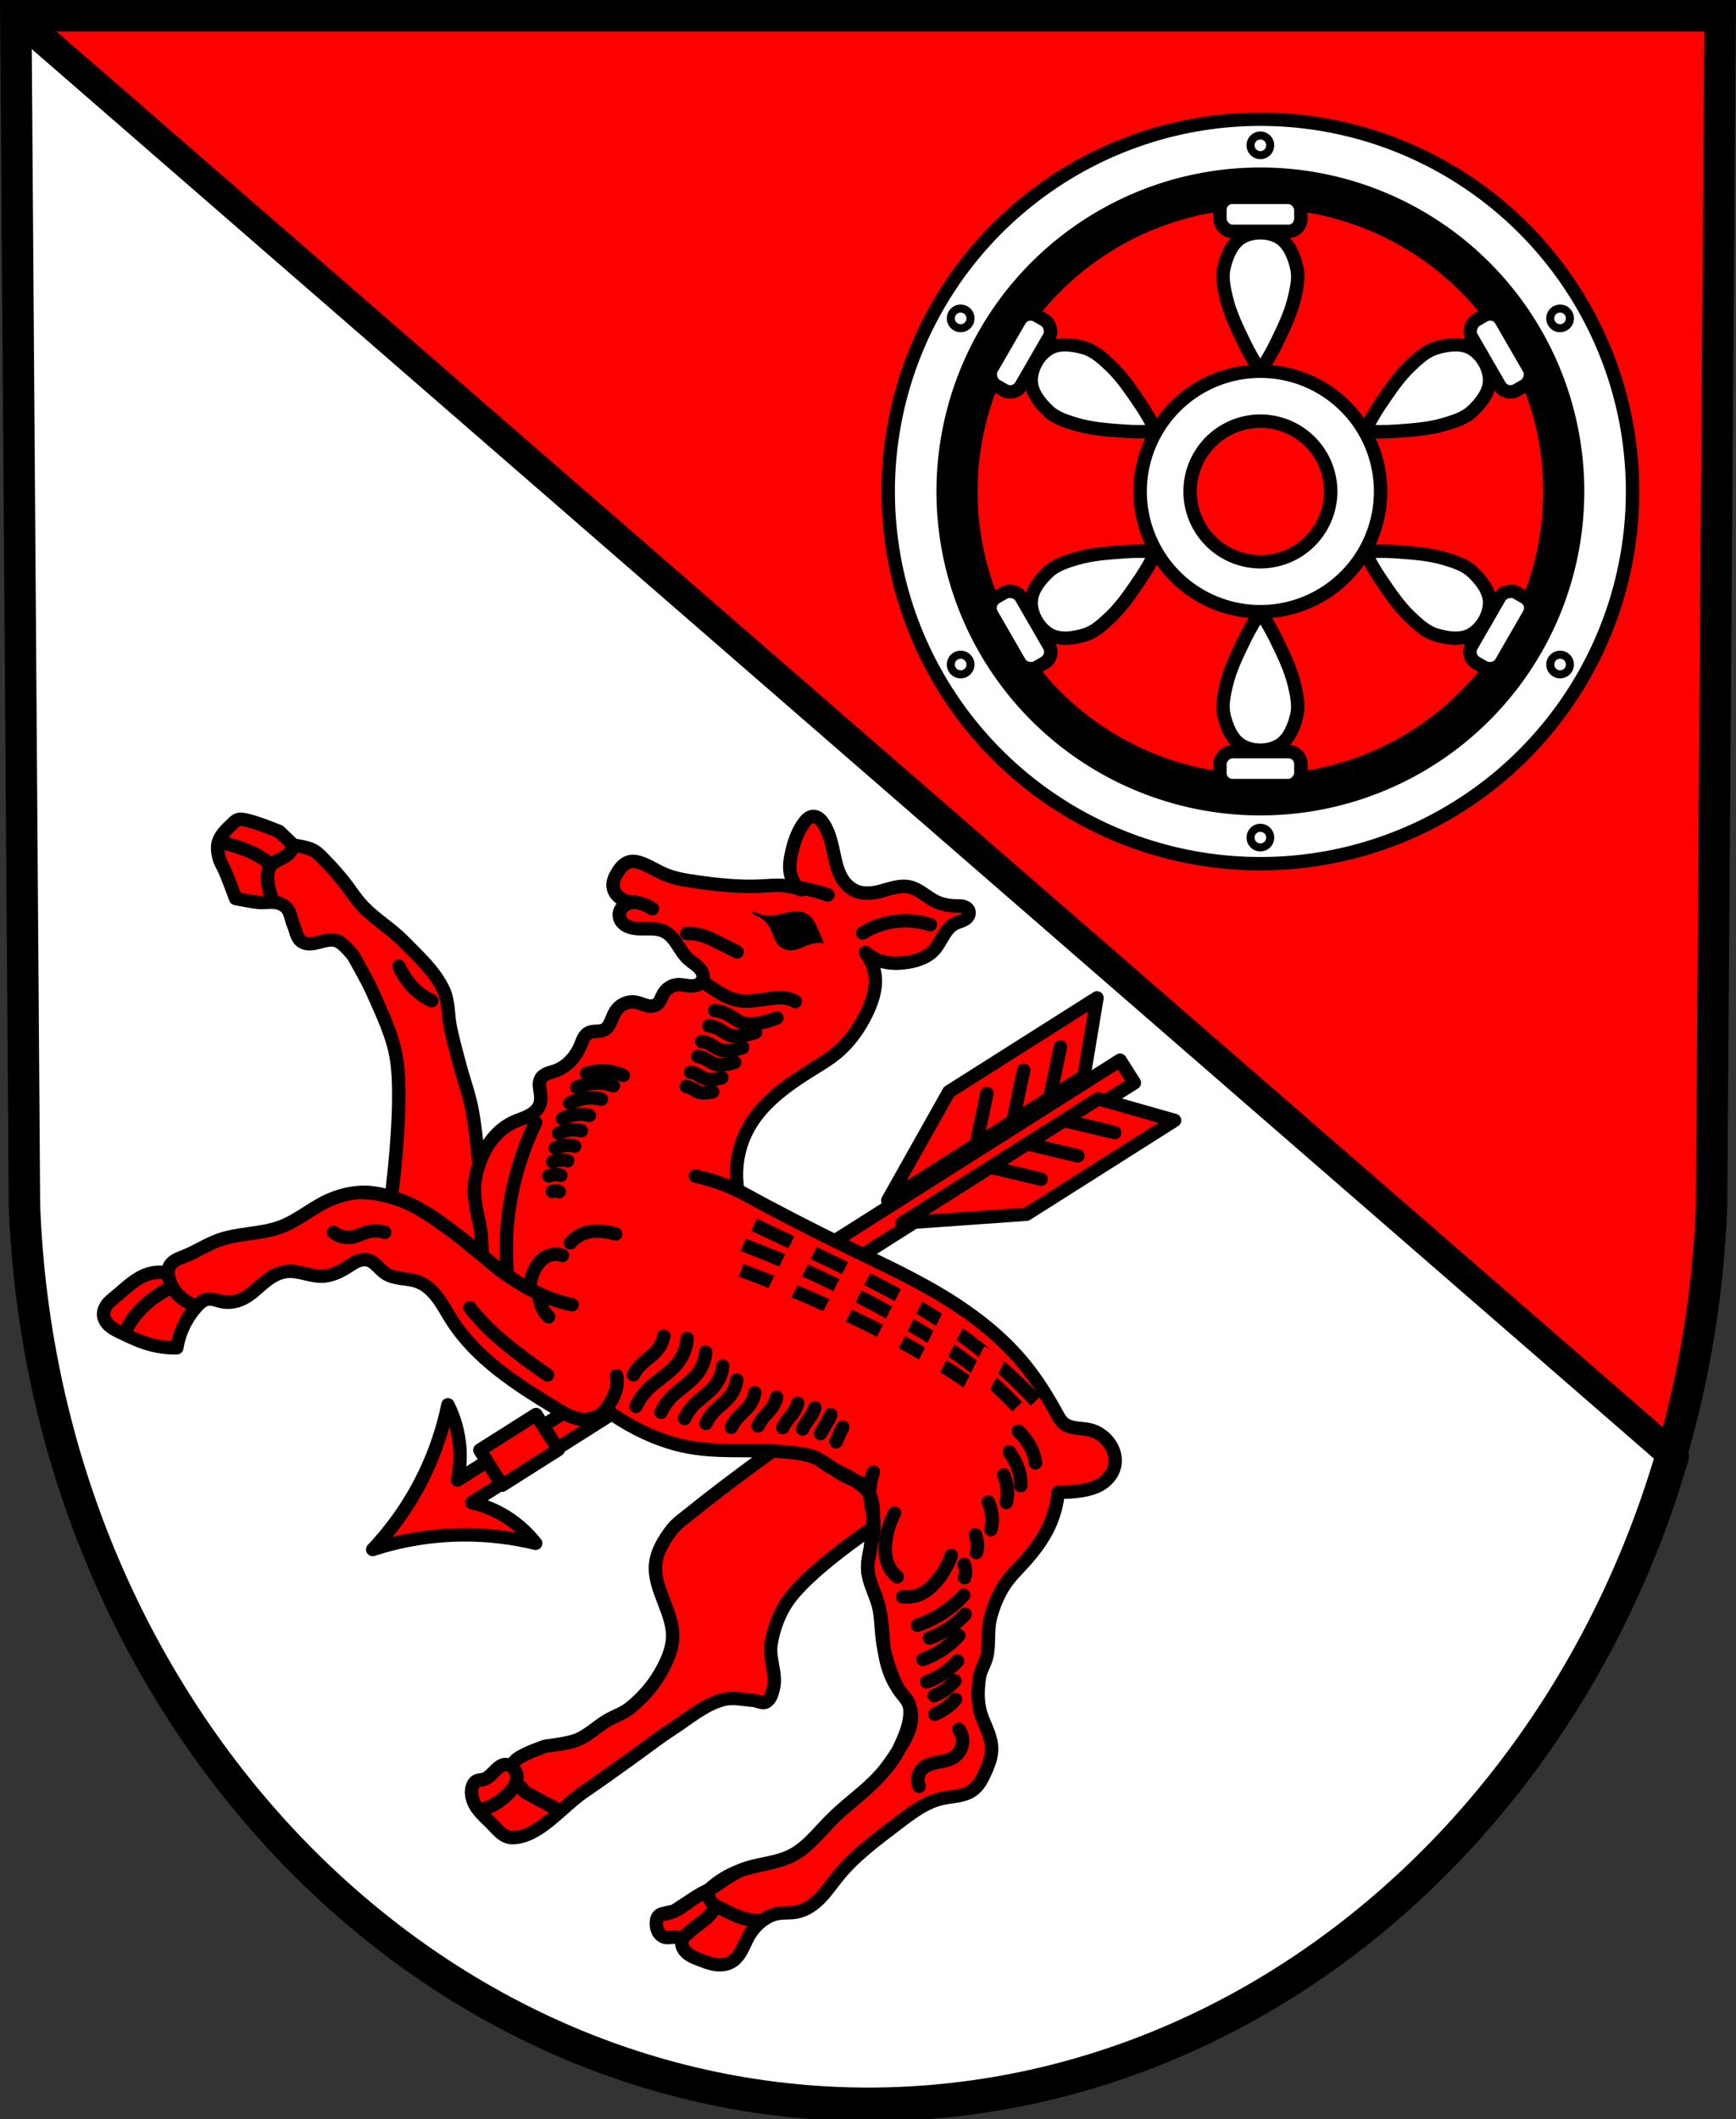 <?xml version="1.0" encoding="UTF-8" standalone="no"?>
<!-- Created with Inkscape (http://www.inkscape.org/) -->

<svg
   xmlns:dc="http://purl.org/dc/elements/1.1/"
   xmlns:cc="http://creativecommons.org/ns#"
   xmlns:rdf="http://www.w3.org/1999/02/22-rdf-syntax-ns#"
   xmlns:svg="http://www.w3.org/2000/svg"
   xmlns="http://www.w3.org/2000/svg"
   xmlns:sodipodi="http://sodipodi.sourceforge.net/DTD/sodipodi-0.dtd"
   xmlns:inkscape="http://www.inkscape.org/namespaces/inkscape"
   width="171.537mm"
   height="209.344mm"
   viewBox="0 0 171.537 209.344"
   version="1.1"
   id="svg3412"
   inkscape:version="0.92.4 (5da689c313, 2019-01-14)"
   sodipodi:docname="DEU Bennhausen COA.svg">
  <rect x="0" y="0" width="171.537" height="209.344" fill="#333333" stroke="none"/>
  <defs
     id="defs3406">
    <inkscape:path-effect
       effect="spiro"
       id="path-effect2339"
       is_visible="true" />
    <inkscape:path-effect
       effect="spiro"
       id="path-effect1086"
       is_visible="true" />
    <inkscape:path-effect
       effect="spiro"
       id="path-effect1086-7"
       is_visible="true" />
    <inkscape:path-effect
       effect="spiro"
       id="path-effect2339-5"
       is_visible="true" />
  </defs>
  <sodipodi:namedview
     id="base"
     pagecolor="#ffffff"
     bordercolor="#666666"
     borderopacity="1.0"
     inkscape:pageopacity="0.0"
     inkscape:pageshadow="2"
     inkscape:zoom="0.69260143"
     inkscape:cx="324.16481"
     inkscape:cy="395.60991"
     inkscape:document-units="mm"
     inkscape:current-layer="layer1"
     showgrid="false"
     inkscape:window-width="1366"
     inkscape:window-height="745"
     inkscape:window-x="-8"
     inkscape:window-y="-8"
     inkscape:window-maximized="1"
     inkscape:snap-nodes="true"
     fit-margin-top="0"
     fit-margin-left="0"
     fit-margin-right="0"
     fit-margin-bottom="0"
     inkscape:snap-smooth-nodes="true"
     inkscape:snap-midpoints="true"
     inkscape:object-paths="false" />
  <g
     inkscape:label="Ebene 1"
     inkscape:groupmode="layer"
     id="layer1"
     transform="translate(-2.694,-8.194)">
    <path
       style="fill:#ff0000;fill-opacity:1;fill-rule:evenodd;stroke:none;stroke-width:3.104;stroke-opacity:1"
       inkscape:connector-curvature="0"
       d="M 172.668,9.747 171.814,127.327 c -1.864,49.459 -38.691,88.631 -83.351,88.658 C 43.843,215.925 7.002,176.74 5.112,127.327 L 4.258,9.747 H 88.461 Z"
       id="path10563-0-6-7-3-0"
       sodipodi:nodetypes="ccccccc" />
    <ellipse
       style="fill:none;fill-opacity:1;stroke:#000000;stroke-width:2.91;stroke-linecap:round;stroke-linejoin:round;stroke-miterlimit:4;stroke-dasharray:none;stroke-opacity:1;paint-order:markers fill stroke"
       id="path1037"
       cx="127.234"
       cy="56.747"
       rx="29.404"
       ry="29.404" />
    <g
       id="g1352"
       style="stroke:#000000;stroke-opacity:1;fill:#ffffff">
      <rect
         style="fill:#ffffff;fill-opacity:1;stroke:#000000;stroke-width:1.323;stroke-linecap:round;stroke-linejoin:round;stroke-miterlimit:4;stroke-dasharray:none;stroke-opacity:1;paint-order:markers fill stroke"
         id="rect1078"
         width="7.997"
         height="3.357"
         x="123.236"
         y="27.69"
         ry="1.234"
         rx="1.234" />
      <path
         style="fill:#ffffff;stroke:#000000;stroke-width:1.323;stroke-linecap:round;stroke-linejoin:round;stroke-miterlimit:4;stroke-dasharray:none;stroke-opacity:1"
         d="m 125.406,31.65 c -1.002,0.58 -1.516,1.881 -1.777,3.027 -0.22,0.97 0.018,2.009 0.246,2.977 0.376,1.591 1.116,3.074 1.827,4.541 0.448,0.926 0.985,1.805 1.531,2.674 0.546,-0.869 1.083,-1.749 1.532,-2.674 0.711,-1.467 1.45,-2.95 1.827,-4.541 0.229,-0.968 0.467,-2.007 0.246,-2.977 -0.26,-1.146 -0.775,-2.447 -1.777,-3.027 -1.06,-0.614 -2.595,-0.614 -3.656,0 z"
         id="path1084"
         inkscape:connector-curvature="0"
         sodipodi:nodetypes="aaaacaaaaa" />
      <rect
         transform="scale(1,-1)"
         rx="1.234"
         ry="1.234"
         y="-85.803"
         x="123.236"
         height="3.357"
         width="7.997"
         id="rect1078-0"
         style="fill:#ffffff;fill-opacity:1;stroke:#000000;stroke-width:1.323;stroke-linecap:round;stroke-linejoin:round;stroke-miterlimit:4;stroke-dasharray:none;stroke-opacity:1;paint-order:markers fill stroke" />
      <path
         sodipodi:nodetypes="aaaacaaaaa"
         inkscape:connector-curvature="0"
         id="path1084-8"
         d="m 125.406,81.844 c -1.002,-0.58 -1.516,-1.881 -1.777,-3.027 -0.22,-0.97 0.018,-2.009 0.246,-2.977 0.376,-1.591 1.116,-3.074 1.827,-4.541 0.448,-0.926 0.985,-1.805 1.531,-2.674 0.546,0.869 1.083,1.749 1.532,2.674 0.711,1.467 1.45,2.95 1.827,4.541 0.229,0.968 0.467,2.007 0.246,2.977 -0.26,1.146 -0.775,2.447 -1.777,3.027 -1.06,0.614 -2.595,0.614 -3.656,0 z"
         style="fill:#ffffff;stroke:#000000;stroke-width:1.323;stroke-linecap:round;stroke-linejoin:round;stroke-miterlimit:4;stroke-dasharray:none;stroke-opacity:1" />
      <rect
         style="fill:#ffffff;fill-opacity:1;stroke:#000000;stroke-width:1.323;stroke-linecap:round;stroke-linejoin:round;stroke-miterlimit:4;stroke-dasharray:none;stroke-opacity:1;paint-order:markers fill stroke"
         id="rect1078-6"
         width="7.997"
         height="3.357"
         x="108.763"
         y="-110.871"
         ry="1.234"
         rx="1.234"
         transform="rotate(60)" />
      <path
         style="fill:#ffffff;stroke:#000000;stroke-width:1.323;stroke-linecap:round;stroke-linejoin:round;stroke-miterlimit:4;stroke-dasharray:none;stroke-opacity:1"
         d="m 148.055,42.615 c -1.003,-0.578 -2.387,-0.373 -3.51,-0.025 -0.95,0.294 -1.731,1.02 -2.455,1.702 -1.189,1.121 -2.104,2.504 -3.019,3.852 -0.577,0.851 -1.071,1.755 -1.55,2.663 1.026,0.038 2.056,0.064 3.082,-0.011 1.625,-0.118 3.28,-0.219 4.846,-0.688 0.953,-0.286 1.971,-0.599 2.701,-1.275 0.863,-0.799 1.732,-1.895 1.733,-3.053 0.001,-1.225 -0.766,-2.554 -1.828,-3.166 z"
         id="path1084-5"
         inkscape:connector-curvature="0"
         sodipodi:nodetypes="aaaacaaaaa" />
      <rect
         transform="matrix(0.5,0.866,0.866,-0.5,0,0)"
         rx="1.234"
         ry="1.234"
         y="52.758"
         x="108.763"
         height="3.357"
         width="7.997"
         id="rect1078-0-7"
         style="fill:#ffffff;fill-opacity:1;stroke:#000000;stroke-width:1.323;stroke-linecap:round;stroke-linejoin:round;stroke-miterlimit:4;stroke-dasharray:none;stroke-opacity:1;paint-order:markers fill stroke" />
      <path
         sodipodi:nodetypes="aaaacaaaaa"
         inkscape:connector-curvature="0"
         id="path1084-8-1"
         d="m 104.585,67.712 c 0.001,-1.157 0.871,-2.254 1.733,-3.052 0.73,-0.676 1.749,-0.989 2.701,-1.275 1.566,-0.469 3.22,-0.57 4.846,-0.688 1.026,-0.074 2.056,-0.049 3.082,-0.011 -0.48,0.908 -0.973,1.812 -1.55,2.664 -0.915,1.349 -1.83,2.731 -3.019,3.852 -0.724,0.682 -1.505,1.408 -2.455,1.702 -1.123,0.348 -2.507,0.552 -3.51,-0.026 -1.062,-0.612 -1.829,-1.941 -1.828,-3.166 z"
         style="fill:#ffffff;stroke:#000000;stroke-width:1.323;stroke-linecap:round;stroke-linejoin:round;stroke-miterlimit:4;stroke-dasharray:none;stroke-opacity:1" />
      <rect
         style="fill:#ffffff;fill-opacity:1;stroke:#000000;stroke-width:1.323;stroke-linecap:round;stroke-linejoin:round;stroke-miterlimit:4;stroke-dasharray:none;stroke-opacity:1;paint-order:markers fill stroke"
         id="rect1078-6-3"
         width="7.997"
         height="3.357"
         x="-18.471"
         y="109.505"
         ry="1.234"
         rx="1.234"
         transform="matrix(-0.5,0.866,0.866,0.5,0,0)" />
      <path
         style="fill:#ffffff;stroke:#000000;stroke-width:1.323;stroke-linecap:round;stroke-linejoin:round;stroke-miterlimit:4;stroke-dasharray:none;stroke-opacity:1"
         d="m 106.413,42.615 c 1.003,-0.578 2.387,-0.373 3.51,-0.025 0.95,0.294 1.731,1.02 2.455,1.702 1.189,1.121 2.104,2.504 3.019,3.852 0.577,0.851 1.071,1.755 1.55,2.663 -1.026,0.038 -2.056,0.064 -3.082,-0.011 -1.625,-0.118 -3.28,-0.219 -4.846,-0.688 -0.953,-0.286 -1.971,-0.599 -2.701,-1.275 -0.863,-0.799 -1.732,-1.895 -1.733,-3.053 -0.001,-1.225 0.766,-2.554 1.828,-3.166 z"
         id="path1084-5-8"
         inkscape:connector-curvature="0"
         sodipodi:nodetypes="aaaacaaaaa" />
      <rect
         transform="rotate(120)"
         rx="1.234"
         ry="1.234"
         y="-167.618"
         x="-18.471"
         height="3.357"
         width="7.997"
         id="rect1078-0-7-3"
         style="fill:#ffffff;fill-opacity:1;stroke:#000000;stroke-width:1.323;stroke-linecap:round;stroke-linejoin:round;stroke-miterlimit:4;stroke-dasharray:none;stroke-opacity:1;paint-order:markers fill stroke" />
      <path
         sodipodi:nodetypes="aaaacaaaaa"
         inkscape:connector-curvature="0"
         id="path1084-8-1-5"
         d="m 149.883,67.712 c -0.001,-1.157 -0.871,-2.254 -1.733,-3.052 -0.73,-0.676 -1.749,-0.989 -2.701,-1.275 -1.566,-0.469 -3.22,-0.57 -4.846,-0.688 -1.026,-0.074 -2.056,-0.049 -3.082,-0.011 0.48,0.908 0.973,1.812 1.55,2.664 0.915,1.349 1.83,2.731 3.019,3.852 0.724,0.682 1.505,1.408 2.455,1.702 1.123,0.348 2.507,0.552 3.51,-0.026 1.062,-0.612 1.829,-1.941 1.828,-3.166 z"
         style="fill:#ffffff;stroke:#000000;stroke-width:1.323;stroke-linecap:round;stroke-linejoin:round;stroke-miterlimit:4;stroke-dasharray:none;stroke-opacity:1" />
    </g>
    <path
       style="fill:#ffffff;stroke:#000000;stroke-width:11;stroke-linecap:round;stroke-linejoin:round;stroke-miterlimit:4;stroke-dasharray:none;stroke-opacity:1"
       d="M 5.91 5.867 L 9.139 450.266 C 16.283 637.021 155.521 785.124 324.164 785.354 C 463.821 785.267 583.206 683.904 624.254 543.037 L 5.91 5.867 z "
       transform="matrix(0.265,0,0,0.265,2.694,8.194)"
       id="path902" />
    <path
       style="fill:#ff0000;stroke:#000000;stroke-width:1.323;stroke-linecap:butt;stroke-linejoin:round;stroke-miterlimit:4;stroke-dasharray:none;stroke-opacity:1;fill-opacity:1"
       d="m 50.18,124.99 c 0,0 -0.391,-4.875 -0.862,-7.269 -0.29,-1.477 -0.82,-2.897 -1.204,-4.352 -0.314,-1.189 -0.641,-2.376 -0.901,-3.578 -0.272,-1.256 -0.151,-2.626 -0.692,-3.792 -0.871,-1.878 -2.498,-3.316 -3.944,-4.796 -1.239,-1.268 -2.807,-2.186 -4.028,-3.471 -0.764,-0.804 -1.332,-1.774 -2.04,-2.627 -0.453,-0.546 -0.911,-1.091 -1.41,-1.595 -0.469,-0.473 -0.904,-1.024 -1.484,-1.336 -0.591,-0.317 -1.915,-0.479 -1.915,-0.479 L 30.278,90.339 v 0 c 0,0 -2.274,-0.958 -3.456,-1.165 -0.199,-0.035 -0.412,-0.067 -0.597,-0.011 -0.218,0.066 -0.386,0.237 -0.548,0.394 -0.545,0.527 -1.158,1.067 -1.394,1.805 -0.149,0.466 -0.081,1.009 0.032,1.508 0.116,0.51 0.443,0.965 0.646,1.454 0.361,0.872 1.017,2.638 1.017,2.638 v 0 c 0,0 1.48,0.303 2.224,0.381 0.68,0.071 1.375,-0.134 2.038,0.079 0.307,0.099 0.619,0.277 0.828,0.533 0.353,0.432 0.371,1.038 0.595,1.544 0.263,0.593 0.326,1.403 0.88,1.743 1.021,0.628 2.359,-0.504 3.432,-0.105 0.693,0.257 1.635,1.498 1.635,1.498 v 0 c 0,0 1.358,2.347 1.903,3.585 0.952,2.161 2.024,4.339 2.376,6.675 0.706,4.691 -0.612,14.219 -0.612,14.219 l 9.333,5.236 z"
       id="path3299"
       inkscape:connector-curvature="0"
       sodipodi:nodetypes="caaaaaaaaacaaaaaaaaaaaaaaaaccaaccc" />
    <path
       style="fill:none;fill-rule:evenodd;stroke:#000000;stroke-width:3.104;stroke-opacity:1"
       inkscape:connector-curvature="0"
       d="M 172.668,9.747 171.814,127.327 c -1.864,49.459 -38.691,88.631 -83.351,88.658 C 43.843,215.925 7.002,176.74 5.112,127.327 L 4.258,9.747 H 88.461 Z"
       id="path10563-0-6-7-3"
       sodipodi:nodetypes="ccccccc" />
    <path
       inkscape:connector-curvature="0"
       style="fill:#ffffff;fill-opacity:1;stroke:#000000;stroke-width:1.323;stroke-linecap:round;stroke-linejoin:round;stroke-miterlimit:4;stroke-dasharray:none;stroke-opacity:1;paint-order:markers fill stroke"
       d="M 127.234,19.974 A 36.773,36.773 0 0 0 90.461,56.747 36.773,36.773 0 0 0 127.234,93.52 36.773,36.773 0 0 0 164.007,56.747 36.773,36.773 0 0 0 127.234,19.974 Z m 0,5.429 A 31.345,31.345 0 0 1 158.579,56.747 31.345,31.345 0 0 1 127.234,88.091 31.345,31.345 0 0 1 95.889,56.747 31.345,31.345 0 0 1 127.234,25.402 Z"
       id="path986-8" />
    <path
       style="fill:#ffffff;fill-opacity:1;stroke:#000000;stroke-width:0.794;stroke-linecap:round;stroke-linejoin:round;stroke-miterlimit:4;stroke-dasharray:none;stroke-opacity:1;paint-order:markers fill stroke"
       d="m 127.234,21.58 a 0.97,0.97 0 0 0 -0.97,0.97 0.97,0.97 0 0 0 0.97,0.97 0.97,0.97 0 0 0 0.97,-0.97 0.97,0.97 0 0 0 -0.97,-0.97 z m 0,68.393 a 0.97,0.97 0 0 0 -0.97,0.97 0.97,0.97 0 0 0 0.97,0.97 0.97,0.97 0 0 0 0.97,-0.97 0.97,0.97 0 0 0 -0.97,-0.97 z"
       id="path1143"
       inkscape:connector-curvature="0" />
    <path
       style="fill:#ffffff;fill-opacity:1;stroke:#000000;stroke-width:0.794;stroke-linecap:round;stroke-linejoin:round;stroke-miterlimit:4;stroke-dasharray:none;stroke-opacity:1;paint-order:markers fill stroke"
       d="m 157.689,39.163 a 0.97,0.97 0 0 0 -1.326,-0.355 0.97,0.97 0 0 0 -0.355,1.326 0.97,0.97 0 0 0 1.326,0.355 0.97,0.97 0 0 0 0.355,-1.326 z M 98.459,73.36 a 0.97,0.97 0 0 0 -1.326,-0.355 0.97,0.97 0 0 0 -0.355,1.325 0.97,0.97 0 0 0 1.325,0.355 0.97,0.97 0 0 0 0.355,-1.326 z"
       id="path1143-8"
       inkscape:connector-curvature="0" />
    <path
       style="fill:#ffffff;fill-opacity:1;stroke:#000000;stroke-width:0.794;stroke-linecap:round;stroke-linejoin:round;stroke-miterlimit:4;stroke-dasharray:none;stroke-opacity:1;paint-order:markers fill stroke"
       d="m 96.779,39.163 a 0.97,0.97 0 0 1 1.326,-0.355 0.97,0.97 0 0 1 0.355,1.326 0.97,0.97 0 0 1 -1.326,0.355 0.97,0.97 0 0 1 -0.355,-1.326 z M 156.009,73.36 a 0.97,0.97 0 0 1 1.326,-0.355 0.97,0.97 0 0 1 0.355,1.325 0.97,0.97 0 0 1 -1.325,0.355 0.97,0.97 0 0 1 -0.355,-1.326 z"
       id="path1143-8-8"
       inkscape:connector-curvature="0" />
    <path
       style="fill:#ffffff;fill-opacity:1;stroke:#000000;stroke-width:1.323;stroke-linecap:round;stroke-linejoin:round;stroke-miterlimit:4;stroke-dasharray:none;stroke-opacity:1;paint-order:markers fill stroke"
       d="m 127.234,44.869 a 11.878,11.878 0 0 0 -11.878,11.878 11.878,11.878 0 0 0 11.878,11.878 11.878,11.878 0 0 0 11.878,-11.878 11.878,11.878 0 0 0 -11.878,-11.878 z m 0,4.931 a 6.947,6.947 0 0 1 6.947,6.946 6.947,6.947 0 0 1 -6.947,6.947 6.947,6.947 0 0 1 -6.946,-6.947 6.947,6.947 0 0 1 6.946,-6.946 z"
       id="path1045"
       inkscape:connector-curvature="0" />
    <g
       id="g2496-5"
       transform="rotate(57.649,233.787,-123.226)"
       style="stroke:#000000;stroke-opacity:1;stroke-width:1.323;stroke-miterlimit:4;stroke-dasharray:none;stroke-linecap:round;stroke-linejoin:round">
      <path
         id="rect2335-2"
         transform="matrix(0.265,0,0,0.265,2.694,8.194)"
         d="m 1381.748,364.824 v 30.305 65.068 197.066 c -2.852,-2.797 -6.089,-5.201 -9.605,-7.096 -4.932,-2.657 -10.394,-4.326 -15.969,-4.879 6.522,6.293 12.27,13.387 17.076,21.07 6.08,9.719 10.645,20.384 13.48,31.492 2.835,-11.108 7.399,-21.773 13.479,-31.492 4.806,-7.683 10.556,-14.778 17.078,-21.07 -5.575,0.553 -11.037,2.222 -15.969,4.879 -3.517,1.895 -6.754,4.299 -9.605,7.096 v -197.066 -65.068 -30.305 z"
         style="fill:#ff0000;fill-opacity:1;stroke:#000000;stroke-width:5;stroke-linecap:round;stroke-linejoin:round;stroke-miterlimit:4;stroke-dasharray:none;stroke-opacity:1;paint-order:markers fill stroke"
         inkscape:connector-curvature="0" />
      <rect
         y="172.355"
         x="367.546"
         height="6.572"
         width="4.108"
         id="rect2361-0"
         style="fill:#ff0000;fill-opacity:1;stroke:#000000;stroke-width:1.323;stroke-linecap:round;stroke-linejoin:round;stroke-miterlimit:4;stroke-dasharray:none;stroke-opacity:1;paint-order:markers fill stroke" />
      <g
         style="fill:#ff0000;fill-opacity:1;stroke:#000000;stroke-opacity:1;stroke-width:1.323;stroke-miterlimit:4;stroke-dasharray:none;stroke-linecap:round;stroke-linejoin:round"
         id="g2450-2">
        <path
           style="fill:#ff0000;fill-opacity:1;stroke:#000000;stroke-width:1.323;stroke-linecap:round;stroke-linejoin:round;stroke-miterlimit:4;stroke-dasharray:none;stroke-opacity:1"
           d="m 368.282,131.682 v -22.952 l -5.846,-5.227 c 0,5.774 0,11.548 0,17.322 z"
           id="path2377-4"
           inkscape:connector-curvature="0"
           sodipodi:nodetypes="ccccc" />
        <g
           style="fill:#ff0000;fill-opacity:1;stroke:#000000;stroke-opacity:1;stroke-width:1.323;stroke-miterlimit:4;stroke-dasharray:none;stroke-linecap:round;stroke-linejoin:round"
           id="g2407-9">
          <path
             inkscape:connector-curvature="0"
             id="path2379-9"
             d="m 368.282,117.043 -3.69,-3.595"
             style="fill:#ff0000;fill-opacity:1;stroke:#000000;stroke-width:1.323;stroke-linecap:round;stroke-linejoin:round;stroke-miterlimit:4;stroke-dasharray:none;stroke-opacity:1" />
          <path
             inkscape:connector-curvature="0"
             id="path2379-2-8"
             d="m 368.282,121.347 -3.69,-3.595"
             style="fill:#ff0000;fill-opacity:1;stroke:#000000;stroke-width:1.323;stroke-linecap:round;stroke-linejoin:round;stroke-miterlimit:4;stroke-dasharray:none;stroke-opacity:1" />
          <path
             inkscape:connector-curvature="0"
             id="path2379-4-5"
             d="m 368.282,112.739 -3.69,-3.595"
             style="fill:#ff0000;fill-opacity:1;stroke:#000000;stroke-width:1.323;stroke-linecap:round;stroke-linejoin:round;stroke-miterlimit:4;stroke-dasharray:none;stroke-opacity:1" />
        </g>
      </g>
      <g
         style="fill:#ff0000;fill-opacity:1;stroke:#000000;stroke-opacity:1;stroke-width:1.323;stroke-miterlimit:4;stroke-dasharray:none;stroke-linecap:round;stroke-linejoin:round"
         id="g2450-0-1"
         transform="matrix(-1,0,0,1,739.2,0)">
        <path
           style="fill:#ff0000;fill-opacity:1;stroke:#000000;stroke-width:1.323;stroke-linecap:round;stroke-linejoin:round;stroke-miterlimit:4;stroke-dasharray:none;stroke-opacity:1"
           d="m 368.282,131.682 v -22.952 l -5.846,-5.227 c 0,5.774 0,11.548 0,17.322 z"
           id="path2377-3-5"
           inkscape:connector-curvature="0"
           sodipodi:nodetypes="ccccc" />
        <g
           style="fill:#ff0000;fill-opacity:1;stroke:#000000;stroke-opacity:1;stroke-width:1.323;stroke-miterlimit:4;stroke-dasharray:none;stroke-linecap:round;stroke-linejoin:round"
           id="g2407-1-4">
          <path
             inkscape:connector-curvature="0"
             id="path2379-0-4"
             d="m 368.282,117.043 -3.69,-3.595"
             style="fill:#ff0000;fill-opacity:1;stroke:#000000;stroke-width:1.323;stroke-linecap:round;stroke-linejoin:round;stroke-miterlimit:4;stroke-dasharray:none;stroke-opacity:1" />
          <path
             inkscape:connector-curvature="0"
             id="path2379-2-2-2"
             d="m 368.282,121.347 -3.69,-3.595"
             style="fill:#ff0000;fill-opacity:1;stroke:#000000;stroke-width:1.323;stroke-linecap:round;stroke-linejoin:round;stroke-miterlimit:4;stroke-dasharray:none;stroke-opacity:1" />
          <path
             inkscape:connector-curvature="0"
             id="path2379-4-6-5"
             d="m 368.282,112.739 -3.69,-3.595"
             style="fill:#ff0000;fill-opacity:1;stroke:#000000;stroke-width:1.323;stroke-linecap:round;stroke-linejoin:round;stroke-miterlimit:4;stroke-dasharray:none;stroke-opacity:1" />
        </g>
      </g>
    </g>
    <path
       style="fill:#ff0000;stroke:#000000;stroke-width:1.323;stroke-linecap:round;stroke-linejoin:round;stroke-miterlimit:4;stroke-dasharray:none;stroke-opacity:1;fill-opacity:1"
       d="m 91.079,157.68 -9.079,-8.32 c 0,0 -7.414,5.324 -10.944,8.212 -0.705,0.577 -1.496,1.086 -2.04,1.816 -0.721,0.967 -1.406,2.077 -1.537,3.276 -0.274,2.519 1.837,4.888 1.672,7.417 -0.082,1.255 -0.656,2.462 -1.299,3.542 -0.759,1.274 -1.785,2.412 -2.945,3.336 -0.66,0.525 -1.499,0.776 -2.223,1.207 -1.006,0.598 -1.86,1.472 -2.944,1.912 -0.978,0.398 -3.108,0.617 -3.108,0.617 0,0 -1.997,0.647 -2.841,1.277 -0.227,0.17 -0.556,0.642 -0.556,0.642 0,0 -0.524,-0.157 -0.792,-0.073 -0.679,0.212 -1.092,1.006 -1.729,1.354 -0.351,0.192 -0.852,0.081 -1.116,0.384 -0.347,0.398 -0.351,1.007 -0.254,1.467 0.219,1.033 1.064,1.774 1.798,2.485 0.642,0.621 1.264,1.548 2.235,1.513 2.646,-0.095 4.769,-3.017 7.106,-4.598 1.564,-1.058 3.087,-2.176 4.627,-3.27 1.345,-0.956 2.64,-1.986 4.029,-2.879 1.633,-1.049 3.166,-2.43 5.049,-2.904 0.951,-0.239 1.962,0.011 2.94,0.086 0.42,0.032 0.881,0.353 1.253,0.157 0.488,-0.257 0.645,-0.93 0.759,-1.47 0.29,-1.38 -0.483,-2.83 -0.259,-4.222 0.253,-1.573 0.83,-3.155 1.772,-4.441 2.655,-3.621 10.429,-8.525 10.429,-8.525 z"
       id="path3332"
       inkscape:connector-curvature="0"
       sodipodi:nodetypes="cccccccaaacccccccccaaaccccccc" />
    <path
       style="fill:none;stroke:#000000;stroke-width:1.323;stroke-linecap:round;stroke-linejoin:round;stroke-miterlimit:4;stroke-dasharray:none;stroke-opacity:1"
       d="m 50.08,187.043 c 0,0 0.882,-0.278 1.293,-0.501 0.492,-0.267 0.966,-0.597 1.376,-0.987 0.328,-0.312 0.658,-0.656 0.841,-1.056 0.14,-0.306 0.212,-0.653 0.164,-0.958 -0.057,-0.362 -0.521,-0.925 -0.521,-0.925"
       id="path3334"
       inkscape:connector-curvature="0"
       sodipodi:nodetypes="caaaac" />
    <path
       style="fill:none;stroke:#000000;stroke-width:1.323;stroke-linecap:round;stroke-linejoin:round;stroke-miterlimit:4;stroke-dasharray:none;stroke-opacity:1"
       d="m 53.591,184.498 c 0,0 0.356,0.076 0.498,0.173 0.172,0.118 0.241,0.343 0.398,0.478 0.215,0.185 0.483,0.306 0.732,0.447 0.726,0.413 2.222,1.172 2.222,1.172"
       id="path3336"
       inkscape:connector-curvature="0"
       sodipodi:nodetypes="caaac" />
    <path
       inkscape:connector-curvature="0"
       id="path24"
       d="m 31.683,91.7 c -0.105,0.395 -0.336,0.745 -0.653,0.988 -0.24,0.184 -0.524,0.306 -0.797,0.44 -0.273,0.134 -0.544,0.288 -0.739,0.52 -0.185,0.221 -0.293,0.504 -0.339,0.799 -0.046,0.294 -0.034,0.6 0.001,0.903 0.078,0.674 0.271,1.344 0.566,1.973"
       style="fill:none;fill-rule:evenodd;stroke:#000000;stroke-width:1.323;stroke-opacity:1" />
    <path
       inkscape:connector-curvature="0"
       id="path26"
       d="m 24.282,91.363 c 0.656,0.131 1.307,0.303 1.949,0.514 0.589,0.194 1.172,0.421 1.726,0.716 0.546,0.29 1.063,0.646 1.535,1.056"
       style="fill:none;fill-rule:evenodd;stroke:#000000;stroke-width:1.323;stroke-opacity:1" />
    <path
       inkscape:connector-curvature="0"
       id="path74"
       d="m 42.109,103.652 c 0.215,0.482 0.483,0.943 0.797,1.372 0.378,0.516 0.825,0.986 1.334,1.37 0.346,0.261 0.721,0.483 1.112,0.657"
       style="fill:none;fill-rule:evenodd;stroke:#000000;stroke-width:1.323;stroke-linecap:round;stroke-opacity:1"
       sodipodi:nodetypes="cccc" />
    <path
       d="m 50.324,132.191 c 0,0 -0.934,-0.737 -1.396,-1.111 -0.384,-0.311 -0.753,-0.641 -1.145,-0.943 -0.91,-0.703 -1.812,-1.425 -2.796,-2.02 -0.864,-0.523 -1.758,-1.019 -2.711,-1.353 -1.175,-0.411 -2.406,-0.795 -3.651,-0.782 -1.223,0.013 -2.455,0.325 -3.571,0.847 -1.585,0.741 -2.94,1.934 -4.574,2.557 -1.97,0.749 -4.187,0.61 -6.169,1.324 -1.17,0.422 -2.218,1.127 -3.373,1.589 -0.271,0.109 -0.548,0.204 -0.806,0.341 -0.258,0.137 -0.498,0.321 -0.653,0.568 -0.142,0.228 -0.204,0.504 -0.173,0.77 -0.648,-0.147 -1.336,-0.119 -1.97,0.08 -0.618,0.194 -1.176,0.544 -1.688,0.939 -0.513,0.396 -0.986,0.839 -1.486,1.25 -0.366,0.3 -0.755,0.593 -1.002,0.996 -0.162,0.264 -0.257,0.576 -0.231,0.884 0.017,0.206 0.088,0.405 0.193,0.583 0.105,0.178 0.244,0.334 0.4,0.47 0.312,0.271 0.687,0.456 1.058,0.636 0.961,0.467 1.934,0.926 2.965,1.207 0.854,0.233 1.741,0.341 2.625,0.321 0.243,-1.536 0.952,-2.995 2.01,-4.134 0.135,-0.145 0.277,-0.286 0.437,-0.404 0.16,-0.117 0.341,-0.21 0.536,-0.25 0.243,-0.051 0.496,-0.018 0.737,0.04 0.241,0.058 0.476,0.141 0.719,0.192 0.731,0.154 1.508,0.008 2.171,-0.337 0.88,-0.457 1.549,-1.23 2.347,-1.821 0.565,-0.419 1.215,-0.751 1.915,-0.823 0.585,-0.059 1.171,0.066 1.743,0.201 0.572,0.135 1.15,0.282 1.738,0.266 0.914,-0.025 1.773,-0.442 2.543,-0.936 0.293,-0.188 0.58,-0.389 0.898,-0.53 0.318,-0.141 0.675,-0.22 1.016,-0.15 0.364,0.075 0.673,0.312 0.943,0.568 0.269,0.256 0.516,0.541 0.823,0.75 0.462,0.315 1.027,0.436 1.58,0.516 0.553,0.08 1.118,0.128 1.643,0.321 0.801,0.294 1.449,0.905 1.962,1.587 0.513,0.682 0.911,1.441 1.367,2.162 2.448,3.863 6.456,6.42 10.367,8.793 0.456,0.277 0.915,0.554 1.408,0.759 0.493,0.205 1.025,0.335 1.558,0.306 0.734,-0.041 1.446,-0.399 1.916,-0.965 0.981,0.722 2.021,1.365 3.106,1.921 1.61,0.825 3.326,1.457 5.104,1.784 3.651,0.67 7.442,0.036 11.103,0.659 0.482,0.082 0.971,0.168 1.416,0.368 0.442,0.199 0.793,0.558 1.207,0.809 0.874,0.53 1.865,0.868 2.69,1.47 0.547,0.399 1.201,0.779 1.471,1.4 0.699,1.607 0.154,3.507 0.056,5.257 -0.04,0.725 -0.327,1.439 -0.265,2.163 0.107,1.25 0.825,2.377 1.086,3.604 0.304,1.431 0.211,2.931 0.552,4.354 0.307,1.284 0.747,2.548 1.336,3.73 0.313,0.627 1.039,1.066 1.154,1.757 0.251,1.508 -0.486,3.061 -1.139,4.443 -0.424,0.899 -1.094,1.668 -1.76,2.406 -1.341,1.487 -2.98,2.675 -4.457,4.027 -1.379,1.261 -2.49,2.881 -4.112,3.809 -1.591,0.91 -3.593,0.832 -5.265,1.582 -1.104,0.495 -2.046,1.291 -3.091,1.901 -0.472,0.276 -1.435,0.795 -1.435,0.795 l -2.032,1.327 c 0,0 -1.303,0.216 -0.781,0.238 -0.158,-0.038 -0.329,-0.023 -0.477,0.043 -0.149,0.066 -0.274,0.183 -0.351,0.326 -0.084,0.156 -0.11,0.337 -0.116,0.514 -0.01,0.312 0.04,0.632 0.191,0.905 0.076,0.136 0.176,0.26 0.299,0.357 0.122,0.097 0.267,0.167 0.42,0.196 0.264,0.051 0.535,-0.018 0.804,-0.03 0.134,-0.006 0.271,0.003 0.398,0.048 0.127,0.044 0.244,0.127 0.31,0.244 0.042,0.072 0.062,0.155 0.076,0.238 0.014,0.083 0.021,0.166 0.037,0.248 0.037,0.191 0.124,0.37 0.24,0.527 0.116,0.156 0.261,0.289 0.42,0.401 0.318,0.224 0.686,0.364 1.049,0.505 0.698,0.271 1.42,0.556 2.168,0.52 0.349,-0.017 0.698,-0.107 1,-0.283 0.442,-0.258 0.761,-0.684 1.008,-1.133 0.247,-0.448 0.433,-0.928 0.683,-1.375 0.443,-0.791 1.092,-1.475 1.889,-1.907 0.279,-0.151 0.576,-0.272 0.886,-0.34 0.635,-0.139 1.302,-0.052 1.942,-0.166 0.929,-0.164 1.74,-0.739 2.396,-1.417 0.656,-0.678 1.185,-1.466 1.782,-2.197 1.629,-1.994 3.735,-3.53 5.78,-5.094 1.376,-1.051 2.797,-2.156 4.489,-2.528 0.505,-0.111 1.023,-0.154 1.531,-0.247 0.509,-0.094 1.018,-0.244 1.44,-0.544 0.62,-0.442 0.981,-1.156 1.29,-1.852 0.31,-0.699 0.597,-1.431 0.606,-2.196 0.006,-0.591 -0.155,-1.171 -0.363,-1.725 -0.208,-0.553 -0.463,-1.088 -0.656,-1.647 -0.414,-1.198 -0.368,-2.504 -0.189,-3.74 0.106,-0.732 0.577,-1.371 0.734,-2.094 0.265,-1.219 0.041,-2.515 0.338,-3.726 0.27,-1.098 0.705,-2.171 1.293,-3.137 0.615,-1.009 1.515,-1.814 2.291,-2.706 0.863,-0.991 1.648,-2.06 2.207,-3.248 0.502,-1.066 0.816,-2.221 0.923,-3.395 0.763,0.032 1.53,-0.014 2.285,-0.136 0.734,-0.119 1.472,-0.318 2.086,-0.737 0.637,-0.435 1.12,-1.118 1.233,-1.881 0.113,-0.765 -0.151,-1.558 -0.622,-2.171 -0.466,-0.606 -1.137,-1.057 -1.881,-1.233 -0.441,-0.104 -0.898,-0.113 -1.347,-0.177 -0.449,-0.063 -0.907,-0.19 -1.249,-0.487 -0.274,-0.239 -0.451,-0.567 -0.626,-0.887 -0.966,-1.768 -2.042,-3.481 -3.326,-5.034 -2.563,-3.098 -5.895,-5.478 -9.399,-7.448 -2.541,-1.429 -5.188,-2.658 -7.811,-3.932 -3.713,-1.804 -7.382,-3.699 -11.003,-5.683 -0.363,-2.119 0.025,-4.359 1.079,-6.232 1.42,-2.52 3.898,-4.241 6.355,-5.766 0.806,-0.5 1.622,-0.991 2.351,-1.599 1.243,-1.037 2.198,-2.388 2.913,-3.841 0.564,-1.146 0.992,-2.409 0.875,-3.682 -0.08,-0.867 -0.418,-1.709 -0.961,-2.39 0.419,0.367 0.911,0.65 1.438,0.827 0.901,0.303 1.883,0.293 2.819,0.131 0.92,-0.159 1.854,-0.485 2.494,-1.166 0.391,-0.416 0.647,-0.937 0.942,-1.426 0.295,-0.489 0.654,-0.969 1.165,-1.223 0.27,-0.134 0.569,-0.198 0.838,-0.333 0.134,-0.068 0.262,-0.154 0.361,-0.267 0.1,-0.113 0.17,-0.255 0.183,-0.405 0.01,-0.121 -0.018,-0.246 -0.081,-0.35 -0.055,-0.092 -0.136,-0.167 -0.227,-0.223 -0.091,-0.056 -0.194,-0.093 -0.298,-0.116 -0.209,-0.046 -0.426,-0.039 -0.64,-0.042 -0.71,-0.009 -1.426,-0.136 -2.064,-0.448 -0.445,-0.217 -0.843,-0.519 -1.254,-0.795 -0.412,-0.276 -0.849,-0.53 -1.333,-0.636 -0.462,-0.101 -0.945,-0.06 -1.409,0.036 -0.463,0.096 -0.913,0.247 -1.371,0.368 -0.754,0.2 -1.564,0.317 -2.305,0.076 -0.43,-0.14 -0.818,-0.396 -1.13,-0.723 -0.357,-0.376 -0.612,-0.84 -0.796,-1.324 -0.184,-0.485 -0.301,-0.992 -0.41,-1.499 -0.241,-1.121 -0.458,-2.286 -1.102,-3.234 -0.118,-0.174 -0.251,-0.341 -0.42,-0.466 -0.169,-0.126 -0.377,-0.207 -0.586,-0.195 -0.181,0.011 -0.352,0.09 -0.496,0.2 -0.143,0.11 -0.261,0.25 -0.37,0.394 -0.653,0.866 -1.006,1.922 -1.243,2.981 -0.094,0.418 -0.172,0.842 -0.185,1.27 -0.013,0.428 0.039,0.863 0.198,1.261 0.184,0.46 0.51,0.861 0.923,1.135 -0.479,-0.202 -0.986,-0.335 -1.501,-0.395 -0.826,-0.097 -1.66,-0.006 -2.49,0.034 -2.132,0.103 -4.266,-0.129 -6.379,-0.429 -1.049,-0.149 -2.108,-0.319 -3.085,-0.729 -0.779,-0.327 -1.491,-0.8 -2.281,-1.097 -0.388,-0.146 -0.812,-0.248 -1.214,-0.147 -0.271,0.068 -0.514,0.225 -0.713,0.421 -0.2,0.195 -0.36,0.427 -0.504,0.667 -0.123,0.203 -0.236,0.413 -0.314,0.637 -0.078,0.224 -0.121,0.463 -0.101,0.699 0.022,0.263 0.124,0.517 0.277,0.732 0.153,0.215 0.357,0.392 0.584,0.526 0.388,0.228 0.848,0.332 1.296,0.292 -0.286,0.001 -0.571,0.072 -0.824,0.204 -0.277,0.144 -0.52,0.369 -0.64,0.657 -0.108,0.26 -0.108,0.562 -0.002,0.823 0.086,0.211 0.236,0.391 0.417,0.529 0.181,0.137 0.392,0.233 0.609,0.298 0.544,0.162 1.123,0.134 1.69,0.13 0.567,-0.005 1.155,0.02 1.664,0.271 0.548,0.271 0.941,0.774 1.279,1.284 0.338,0.51 0.647,1.05 1.101,1.46 0.34,0.307 0.752,0.532 1.063,0.869 0.155,0.168 0.284,0.366 0.346,0.587 0.062,0.221 0.051,0.466 -0.056,0.668 -0.086,0.163 -0.23,0.29 -0.394,0.373 -0.164,0.083 -0.348,0.122 -0.531,0.134 -0.276,0.017 -0.551,-0.028 -0.824,-0.068 -0.273,-0.04 -0.551,-0.074 -0.825,-0.035 -0.282,0.04 -0.551,0.16 -0.777,0.333 -0.226,0.173 -0.41,0.399 -0.543,0.651 -0.087,0.165 -0.152,0.341 -0.237,0.508 -0.084,0.167 -0.191,0.327 -0.342,0.437 -0.145,0.105 -0.323,0.159 -0.502,0.171 -0.179,0.012 -0.358,-0.016 -0.531,-0.062 -0.346,-0.092 -0.673,-0.254 -1.025,-0.32 -0.354,-0.066 -0.726,-0.032 -1.061,0.097 -0.336,0.129 -0.635,0.353 -0.855,0.638 -0.263,0.341 -0.408,0.756 -0.579,1.151 -0.069,0.16 -0.144,0.319 -0.244,0.463 -0.099,0.144 -0.224,0.273 -0.376,0.358 -0.241,0.134 -0.528,0.15 -0.803,0.162 -0.276,0.012 -0.563,0.028 -0.803,0.163 -0.206,0.116 -0.358,0.31 -0.469,0.519 -0.111,0.208 -0.186,0.434 -0.275,0.652 -0.234,0.575 -0.566,1.111 -0.992,1.562 -0.429,0.454 -0.956,0.821 -1.546,1.025 -0.256,0.088 -0.522,0.146 -0.772,0.249 -0.25,0.102 -0.491,0.257 -0.63,0.489 -0.105,0.175 -0.144,0.382 -0.147,0.586 -0.003,0.204 0.03,0.406 0.061,0.607 0.071,0.459 0.131,0.941 -0.024,1.379 -0.092,0.257 -0.255,0.486 -0.453,0.673 -0.198,0.188 -0.431,0.337 -0.674,0.461 -0.487,0.248 -1.018,0.397 -1.512,0.629 -0.913,0.428 -1.68,1.131 -2.269,1.949 -0.468,0.65 -0.821,1.382 -1.076,2.138 -0.279,0.827 -0.466,1.701 -0.482,2.574 -0.027,1.528 0.535,3.012 0.684,4.532 0.063,0.641 0.088,1.93 0.088,1.93 z"
       id="path18"
       inkscape:connector-curvature="0"
       style="fill:#ff0000;fill-rule:evenodd;stroke:#000000;stroke-width:1.323;stroke-linecap:round;stroke-linejoin:round;stroke-opacity:1;fill-opacity:1"
       sodipodi:nodetypes="caaaaacccccccccccccccccccccccccccccccccccccccccccaaaaaaaaaaaaaaaaccccccccccccccccccccccccccccccccccaaaacccccccccccccccccccccccccccccccccccccccccccccccccccccccccccccccccccccccccccccccccccccccccccccccccccccccccccaaac" />
    <path
       inkscape:connector-curvature="0"
       id="path20"
       d="m 19.298,133.994 c 0.048,0.468 0.191,0.926 0.418,1.337 0.275,0.497 0.671,0.924 1.132,1.256 0.4,0.288 0.85,0.505 1.324,0.64"
       style="fill:none;fill-rule:evenodd;stroke:#000000;stroke-width:1.323;stroke-opacity:1" />
    <path
       inkscape:connector-curvature="0"
       id="path22"
       d="m 19.717,135.332 c -0.931,0.427 -1.798,0.991 -2.565,1.669 -0.51,0.45 -0.976,0.951 -1.367,1.508 -0.331,0.471 -0.607,0.98 -0.821,1.515"
       style="fill:none;fill-rule:evenodd;stroke:#000000;stroke-width:1.323;stroke-opacity:1" />
    <path
       inkscape:connector-curvature="0"
       id="path28"
       d="m 72.739,194.899 c -0.06,0.217 -0.065,0.45 -0.013,0.67 0.052,0.22 0.16,0.425 0.312,0.593 0.245,0.271 0.587,0.429 0.917,0.588 0.721,0.347 1.431,0.728 2.198,0.955 0.606,0.179 1.241,0.258 1.872,0.232"
       style="fill:none;fill-rule:evenodd;stroke:#000000;stroke-width:1.323;stroke-opacity:1"
       sodipodi:nodetypes="cccccc" />
    <path
       inkscape:connector-curvature="0"
       id="path32"
       d="m 69.957,199.878 c 0.42,-0.46 0.879,-0.884 1.369,-1.268 0.524,-0.41 1.089,-0.778 1.528,-1.278 0.227,-0.259 0.417,-0.551 0.562,-0.864"
       style="fill:none;fill-rule:evenodd;stroke:#000000;stroke-width:1.323;stroke-opacity:1" />
    <path
       inkscape:connector-curvature="0"
       id="path34"
       d="m 68.004,197.324 c 0.436,-0.027 0.867,-0.131 1.267,-0.304 0.744,-0.322 1.361,-0.872 2.032,-1.327 0.453,-0.307 0.934,-0.573 1.435,-0.793"
       style="fill:none;fill-rule:evenodd;stroke:#000000;stroke-width:1.323;stroke-opacity:1" />
    <path
       style="fill:none;fill-rule:evenodd;stroke:#000000;stroke-width:1.323;stroke-linecap:round;stroke-opacity:1"
       d="m 72.739,194.899 c 0.885,-0.837 1.945,-1.488 3.091,-1.901 1.729,-0.622 3.648,-0.709 5.265,-1.582 1.651,-0.892 2.777,-2.49 4.112,-3.809 1.426,-1.408 3.127,-2.528 4.457,-4.027 0.66,-0.744 1.22,-1.571 1.76,-2.406 0.432,-0.668 0.856,-1.351 1.108,-2.105 0.251,-0.754 0.318,-1.596 0.032,-2.338 -0.253,-0.656 -0.754,-1.178 -1.154,-1.757 -0.758,-1.096 -1.154,-2.409 -1.336,-3.73 -0.2,-1.451 -0.155,-2.943 -0.552,-4.354 -0.34,-1.212 -1.003,-2.348 -1.086,-3.604 -0.048,-0.728 0.102,-1.452 0.265,-2.163 0.162,-0.711 0.338,-1.427 0.342,-2.156 0.005,-1.043 -0.343,-2.059 -0.398,-3.101 -0.04,-0.765 0.08,-1.537 0.351,-2.253"
       id="path36"
       inkscape:connector-curvature="0" />
    <path
       style="fill:none;fill-rule:evenodd;stroke:#000000;stroke-width:1.323;stroke-linecap:round;stroke-opacity:1"
       d="m 82.296,151.922 c 0.333,0.056 0.66,0.152 0.971,0.284 0.853,0.363 1.562,0.988 2.35,1.477 0.494,0.307 1.02,0.56 1.557,0.784 0.488,0.203 0.987,0.383 1.493,0.537"
       id="path38"
       inkscape:connector-curvature="0" />
    <path
       style="fill:none;fill-rule:evenodd;stroke:#000000;stroke-width:1.323;stroke-linecap:round;stroke-opacity:1"
       d="m 65.407,97.321 c 0.202,0.026 0.403,0.067 0.599,0.123 0.407,0.115 0.796,0.292 1.15,0.524"
       id="path40"
       inkscape:connector-curvature="0" />
    <path
       style="fill:none;fill-rule:evenodd;stroke:#000000;stroke-width:1.323;stroke-linecap:round;stroke-opacity:1"
       d="m 72.054,105.1 c 0.47,0.355 0.956,0.689 1.456,1 0.627,0.39 1.289,0.749 2.012,0.902 1.141,0.241 2.318,-0.05 3.476,-0.19 0.478,-0.058 0.966,-0.089 1.439,0.004 0.295,0.058 0.58,0.164 0.84,0.312"
       id="path42"
       inkscape:connector-curvature="0" />
    <path
       style="fill:#000000;fill-rule:evenodd;stroke:#000000;stroke-width:0.265;stroke-opacity:1"
       inkscape:connector-curvature="0"
       id="path50"
       d="m 77.262,98.427 c 0.537,0.282 1.155,0.408 1.759,0.359 0.416,-0.034 0.82,-0.147 1.224,-0.249 0.405,-0.101 0.817,-0.191 1.234,-0.176 0.356,0.013 0.716,0.107 1.006,0.313 0.201,0.143 0.364,0.334 0.497,0.542 0.133,0.208 0.238,0.432 0.341,0.656 0.201,0.442 0.392,0.89 0.572,1.341 -0.365,-0.024 -0.734,0.016 -1.085,0.119 -0.309,0.09 -0.602,0.227 -0.9,0.349 -0.298,0.122 -0.607,0.229 -0.928,0.255 -0.428,0.034 -0.878,-0.089 -1.194,-0.38 -0.228,-0.209 -0.377,-0.491 -0.494,-0.778 -0.117,-0.287 -0.207,-0.585 -0.343,-0.863 -0.337,-0.693 -0.96,-1.241 -1.689,-1.488 z" />
    <path
       inkscape:connector-curvature="0"
       id="path52"
       d="m 80.333,95.716 c 0.803,0.072 1.601,0.198 2.387,0.378 0.603,0.138 1.198,0.307 1.783,0.506"
       style="fill:none;fill-rule:evenodd;stroke:#000000;stroke-width:1.323;stroke-linecap:round;stroke-opacity:1" />
    <path
       inkscape:connector-curvature="0"
       id="path54"
       d="m 87.937,100.367 c 0.796,-0.498 1.682,-0.853 2.602,-1.042 0.755,-0.155 1.533,-0.199 2.301,-0.135 0.605,0.051 1.204,0.168 1.784,0.349"
       style="fill:none;fill-rule:evenodd;stroke:#000000;stroke-width:1.323;stroke-linecap:round;stroke-opacity:1" />
    <path
       inkscape:connector-curvature="0"
       id="path56"
       d="m 70.545,100.407 c 0.53,-0.012 1.063,0.062 1.569,0.218 0.459,0.142 0.894,0.35 1.326,0.56 0.698,0.34 1.392,0.69 2.081,1.048"
       style="fill:none;fill-rule:evenodd;stroke:#000000;stroke-width:1.323;stroke-linecap:round;stroke-opacity:1" />
    <path
       inkscape:connector-curvature="0"
       id="path58"
       d="m 73.323,108.023 c 0.422,0.044 0.835,0.166 1.212,0.36 0.551,0.283 1.03,0.717 1.625,0.889 0.484,0.14 1.003,0.094 1.499,0.004 0.616,-0.111 1.22,-0.287 1.8,-0.524"
       style="fill:none;fill-rule:evenodd;stroke:#000000;stroke-width:1.323;stroke-linecap:round;stroke-opacity:1" />
    <path
       inkscape:connector-curvature="0"
       id="path60"
       d="m 72.737,109.535 c 0.318,0.04 0.629,0.136 0.915,0.282 0.418,0.214 0.784,0.537 1.233,0.672 0.361,0.108 0.749,0.086 1.123,0.031 0.457,-0.068 0.906,-0.183 1.338,-0.344"
       style="fill:none;fill-rule:evenodd;stroke:#000000;stroke-width:1.323;stroke-linecap:round;stroke-opacity:1" />
    <path
       inkscape:connector-curvature="0"
       id="path62"
       d="m 72.03,111.08 c 0.28,0.038 0.553,0.125 0.805,0.254 0.368,0.189 0.693,0.471 1.089,0.592 0.316,0.097 0.656,0.083 0.984,0.041 0.398,-0.051 0.79,-0.145 1.168,-0.278"
       style="fill:none;fill-rule:evenodd;stroke:#000000;stroke-width:1.323;stroke-linecap:round;stroke-opacity:1" />
    <path
       inkscape:connector-curvature="0"
       id="path64"
       d="m 71.649,112.555 c 0.253,0.037 0.499,0.117 0.727,0.233 0.333,0.171 0.628,0.423 0.986,0.534 0.284,0.088 0.589,0.081 0.885,0.048 0.356,-0.04 0.707,-0.118 1.047,-0.231"
       style="fill:none;fill-rule:evenodd;stroke:#000000;stroke-width:1.323;stroke-linecap:round;stroke-opacity:1" />
    <path
       inkscape:connector-curvature="0"
       id="path66"
       d="m 70.93,114.111 c 0.215,0.036 0.424,0.105 0.617,0.205 0.284,0.146 0.538,0.357 0.842,0.454 0.239,0.077 0.496,0.079 0.746,0.058 0.297,-0.025 0.591,-0.08 0.877,-0.164"
       style="fill:none;fill-rule:evenodd;stroke:#000000;stroke-width:1.323;stroke-linecap:round;stroke-opacity:1" />
    <path
       inkscape:connector-curvature="0"
       id="path68"
       d="m 70.508,115.524 c 0.182,0.035 0.358,0.096 0.523,0.18 0.242,0.124 0.46,0.299 0.718,0.386 0.201,0.067 0.416,0.076 0.627,0.066 0.246,-0.011 0.492,-0.047 0.73,-0.107"
       style="fill:none;fill-rule:evenodd;stroke:#000000;stroke-width:1.323;stroke-linecap:round;stroke-opacity:1" />
    <path
       inkscape:connector-curvature="0"
       id="path70"
       d="m 75.585,125.814 c -0.683,-0.329 -1.385,-0.616 -2.104,-0.86 -0.677,-0.229 -1.366,-0.419 -2.065,-0.569"
       style="fill:none;fill-rule:evenodd;stroke:#000000;stroke-width:1.323;stroke-linecap:round;stroke-opacity:1" />
    <path
       inkscape:connector-curvature="0"
       id="path72"
       d="m 59.048,130.973 c 0.396,-0.47 0.932,-0.822 1.521,-0.998 0.55,-0.165 1.136,-0.177 1.707,-0.121 0.423,0.042 0.843,0.122 1.252,0.238"
       style="fill:none;fill-rule:evenodd;stroke:#000000;stroke-width:1.323;stroke-linecap:round;stroke-opacity:1" />
    <path
       inkscape:connector-curvature="0"
       id="path76"
       d="m 35.653,129.94 c 0.501,0.404 1.18,0.579 1.814,0.47 0.53,-0.091 1.01,-0.365 1.53,-0.505 0.556,-0.15 1.154,-0.14 1.705,0.027"
       style="fill:none;fill-rule:evenodd;stroke:#000000;stroke-width:1.323;stroke-linecap:round;stroke-opacity:1" />
    <path
       inkscape:connector-curvature="0"
       id="path80"
       d="m 38.618,125.997 c 1.249,0.07 2.487,0.329 3.659,0.765 2.027,0.753 3.746,2.135 5.507,3.373 1.768,1.244 3.272,2.839 5.056,4.061 0.993,0.68 2.029,1.314 3.126,1.809 1.043,0.47 2.135,0.84 3.254,1.089"
       style="fill:none;fill-rule:evenodd;stroke:#000000;stroke-width:1.323;stroke-linecap:round;stroke-opacity:1"
       sodipodi:nodetypes="ccaaac" />
    <path
       inkscape:connector-curvature="0"
       id="path82"
       d="m 49.121,137.379 c 0.572,0.731 1.193,1.423 1.857,2.071 0.886,0.864 1.846,1.648 2.827,2.403 0.974,0.75 1.97,1.474 2.984,2.169"
       style="fill:none;fill-rule:evenodd;stroke:#000000;stroke-width:1.323;stroke-linecap:round;stroke-opacity:1" />
    <path
       inkscape:connector-curvature="0"
       id="path84"
       d="m 55.965,136.005 c -0.008,0.394 0.06,0.79 0.2,1.159 0.159,0.419 0.411,0.802 0.733,1.114"
       style="fill:none;fill-rule:evenodd;stroke:#000000;stroke-width:1.323;stroke-linecap:round;stroke-opacity:1" />
    <path
       inkscape:connector-curvature="0"
       id="path86"
       d="m 55.086,135.573 c -0.033,-0.767 0.163,-1.542 0.558,-2.2 0.164,-0.273 0.362,-0.527 0.601,-0.738 0.239,-0.21 0.52,-0.376 0.826,-0.464 0.388,-0.111 0.812,-0.094 1.19,0.05"
       style="fill:none;fill-rule:evenodd;stroke:#000000;stroke-width:1.323;stroke-linecap:round;stroke-opacity:1" />
    <path
       inkscape:connector-curvature="0"
       id="path88"
       d="m 52.839,134.196 c -0.119,-1.254 -0.152,-2.515 -0.099,-3.773 0.099,-2.337 0.495,-4.659 1.162,-6.901 0.452,-1.518 1.027,-3 1.719,-4.426"
       style="fill:none;fill-rule:evenodd;stroke:#000000;stroke-width:1.323;stroke-linecap:round;stroke-opacity:1" />
    <path
       inkscape:connector-curvature="0"
       id="path90"
       d="m 62.537,147.474 c 0.221,-0.306 0.421,-0.627 0.6,-0.959 0.218,-0.404 0.405,-0.831 0.489,-1.282 0.07,-0.377 0.066,-0.768 -0.013,-1.143"
       style="fill:none;fill-rule:evenodd;stroke:#000000;stroke-width:1.323;stroke-linecap:round;stroke-opacity:1" />
    <path
       inkscape:connector-curvature="0"
       id="path92"
       d="m 70.59,140.429 c -0.055,0.832 -0.355,1.645 -0.852,2.315 -0.84,1.13 -2.169,1.789 -3.139,2.809 -0.44,0.463 -0.802,0.998 -1.069,1.578"
       style="fill:none;fill-rule:evenodd;stroke:#000000;stroke-width:1.323;stroke-linecap:round;stroke-opacity:1" />
    <path
       inkscape:connector-curvature="0"
       id="path94"
       d="m 72.421,141.782 c -0.058,0.731 -0.324,1.445 -0.759,2.036 -0.731,0.995 -1.881,1.596 -2.722,2.499 -0.383,0.411 -0.7,0.884 -0.935,1.395"
       style="fill:none;fill-rule:evenodd;stroke:#000000;stroke-width:1.323;stroke-linecap:round;stroke-opacity:1" />
    <path
       inkscape:connector-curvature="0"
       id="path96"
       d="m 74.112,143.167 c -0.062,0.631 -0.294,1.244 -0.666,1.757 -0.623,0.859 -1.591,1.401 -2.304,2.188 -0.326,0.36 -0.597,0.769 -0.801,1.211"
       style="fill:none;fill-rule:evenodd;stroke:#000000;stroke-width:1.323;stroke-linecap:round;stroke-opacity:1" />
    <path
       inkscape:connector-curvature="0"
       id="path98"
       d="m 75.491,144.529 c -0.066,0.517 -0.26,1.017 -0.561,1.443 -0.5,0.708 -1.265,1.183 -1.833,1.837 -0.262,0.302 -0.482,0.641 -0.65,1.004"
       style="fill:none;fill-rule:evenodd;stroke:#000000;stroke-width:1.323;stroke-linecap:round;stroke-opacity:1" />
    <path
       inkscape:connector-curvature="0"
       id="path100"
       d="m 77.276,145.786 c -0.07,0.403 -0.227,0.79 -0.456,1.128 -0.378,0.557 -0.938,0.964 -1.363,1.487 -0.198,0.244 -0.366,0.512 -0.499,0.797"
       style="fill:none;fill-rule:evenodd;stroke:#000000;stroke-width:1.323;stroke-linecap:round;stroke-opacity:1" />
    <path
       inkscape:connector-curvature="0"
       id="path102"
       d="m 79.426,146.232 c -0.073,0.326 -0.204,0.639 -0.386,0.918 -0.297,0.457 -0.72,0.818 -1.049,1.253 -0.155,0.205 -0.289,0.426 -0.398,0.658"
       style="fill:none;fill-rule:evenodd;stroke:#000000;stroke-width:1.323;stroke-linecap:round;stroke-opacity:1" />
    <path
       inkscape:connector-curvature="0"
       id="path104"
       d="m 68.278,140.195 c -0.093,0.471 -0.298,0.919 -0.594,1.297 -0.49,0.627 -1.203,1.039 -1.751,1.616 -0.254,0.267 -0.471,0.568 -0.644,0.894"
       style="fill:none;fill-rule:evenodd;stroke:#000000;stroke-width:1.323;stroke-linecap:round;stroke-opacity:1" />
    <path
       inkscape:connector-curvature="0"
       id="path106"
       d="m 60.659,114.225 c 0.418,-0.119 0.85,-0.191 1.284,-0.216 0.456,-0.026 0.916,0.001 1.362,0.098 0.335,0.072 0.661,0.184 0.97,0.331"
       style="fill:none;fill-rule:evenodd;stroke:#000000;stroke-width:1.323;stroke-linecap:round;stroke-opacity:1" />
    <path
       inkscape:connector-curvature="0"
       id="path108"
       d="m 59.683,115.61 c 0.404,-0.16 0.826,-0.276 1.256,-0.345 0.451,-0.072 0.911,-0.092 1.365,-0.041 0.34,0.038 0.676,0.116 0.998,0.231"
       style="fill:none;fill-rule:evenodd;stroke:#000000;stroke-width:1.323;stroke-linecap:round;stroke-opacity:1" />
    <path
       inkscape:connector-curvature="0"
       id="path110"
       d="m 58.989,117.177 c 0.338,-0.167 0.695,-0.298 1.062,-0.388 0.386,-0.095 0.784,-0.145 1.181,-0.133 0.299,0.008 0.596,0.051 0.886,0.127"
       style="fill:none;fill-rule:evenodd;stroke:#000000;stroke-width:1.323;stroke-linecap:round;stroke-opacity:1" />
    <path
       inkscape:connector-curvature="0"
       id="path112"
       d="m 58.276,118.7 c 0.287,-0.139 0.589,-0.246 0.9,-0.319 0.328,-0.077 0.666,-0.117 1.003,-0.105 0.254,0.009 0.507,0.047 0.753,0.113"
       style="fill:none;fill-rule:evenodd;stroke:#000000;stroke-width:1.323;stroke-linecap:round;stroke-opacity:1" />
    <path
       inkscape:connector-curvature="0"
       id="path114"
       d="m 57.882,120.144 c 0.243,-0.114 0.499,-0.202 0.761,-0.261 0.278,-0.062 0.565,-0.093 0.85,-0.08 0.216,0.009 0.431,0.043 0.64,0.1"
       style="fill:none;fill-rule:evenodd;stroke:#000000;stroke-width:1.323;stroke-linecap:round;stroke-opacity:1" />
    <path
       inkscape:connector-curvature="0"
       id="path116"
       d="m 57.565,121.61 c 0.206,-0.093 0.422,-0.164 0.643,-0.211 0.236,-0.05 0.479,-0.072 0.72,-0.06 0.184,0.01 0.366,0.04 0.544,0.089"
       style="fill:none;fill-rule:evenodd;stroke:#000000;stroke-width:1.323;stroke-linecap:round;stroke-opacity:1" />
    <path
       inkscape:connector-curvature="0"
       id="path118"
       d="m 57.31,122.973 c 0.159,-0.067 0.326,-0.117 0.496,-0.149 0.184,-0.034 0.372,-0.047 0.558,-0.034 0.143,0.01 0.285,0.036 0.423,0.076"
       style="fill:none;fill-rule:evenodd;stroke:#000000;stroke-width:1.323;stroke-linecap:round;stroke-opacity:1" />
    <path
       inkscape:connector-curvature="0"
       id="path120"
       d="m 56.925,124.358 c 0.127,-0.049 0.259,-0.084 0.393,-0.105 0.147,-0.023 0.297,-0.029 0.445,-0.015 0.115,0.011 0.229,0.033 0.339,0.066"
       style="fill:none;fill-rule:evenodd;stroke:#000000;stroke-width:1.323;stroke-linecap:round;stroke-opacity:1" />
    <path
       inkscape:connector-curvature="0"
       id="path122"
       d="m 57.275,125.882 c 0.071,-0.017 0.144,-0.027 0.217,-0.03 0.084,-0.004 0.168,0.002 0.251,0.016 0.066,0.011 0.132,0.028 0.195,0.05"
       style="fill:none;fill-rule:evenodd;stroke:#000000;stroke-width:1.323;stroke-linecap:round;stroke-opacity:1" />
    <path
       inkscape:connector-curvature="0"
       id="path124"
       d="m 81.512,146.83 c -0.075,0.269 -0.188,0.527 -0.335,0.764 -0.237,0.385 -0.559,0.71 -0.817,1.081 -0.123,0.176 -0.231,0.363 -0.324,0.557"
       style="fill:none;fill-rule:evenodd;stroke:#000000;stroke-width:1.323;stroke-linecap:round;stroke-opacity:1" />
    <path
       inkscape:connector-curvature="0"
       id="path126"
       d="m 83.215,147.27 c -0.077,0.226 -0.177,0.445 -0.298,0.652 -0.194,0.332 -0.441,0.631 -0.648,0.956 -0.099,0.155 -0.189,0.317 -0.269,0.483"
       style="fill:none;fill-rule:evenodd;stroke:#000000;stroke-width:1.323;stroke-linecap:round;stroke-opacity:1" />
    <path
       inkscape:connector-curvature="0"
       id="path128"
       d="m 84.795,147.955 c -0.078,0.194 -0.169,0.384 -0.27,0.567 -0.162,0.294 -0.352,0.572 -0.521,0.862 -0.081,0.14 -0.158,0.282 -0.229,0.427"
       style="fill:none;fill-rule:evenodd;stroke:#000000;stroke-width:1.323;stroke-linecap:round;stroke-opacity:1" />
    <path
       inkscape:connector-curvature="0"
       id="path130"
       d="m 85.967,149.189 c -0.081,0.135 -0.155,0.275 -0.221,0.417 -0.106,0.229 -0.192,0.467 -0.293,0.698 -0.049,0.111 -0.101,0.221 -0.156,0.329"
       style="fill:none;fill-rule:evenodd;stroke:#000000;stroke-width:1.323;stroke-linecap:round;stroke-opacity:1" />
    <path
       inkscape:connector-curvature="0"
       id="path132"
       d="m 91.078,157.68 c -0.459,0.88 -0.756,1.845 -0.871,2.832 -0.076,0.652 -0.071,1.324 0.127,1.949 0.186,0.585 0.542,1.115 1.014,1.508"
       style="fill:none;fill-rule:evenodd;stroke:#000000;stroke-width:1.323;stroke-linecap:round;stroke-opacity:1" />
    <path
       inkscape:connector-curvature="0"
       id="path134"
       d="m 96.696,161.866 c -0.334,0.935 -0.84,1.809 -1.486,2.563 -0.426,0.498 -0.923,0.952 -1.517,1.23 -0.556,0.261 -1.187,0.359 -1.796,0.28"
       style="fill:none;fill-rule:evenodd;stroke:#000000;stroke-width:1.323;stroke-linecap:round;stroke-opacity:1" />
    <path
       inkscape:connector-curvature="0"
       id="path136"
       d="m 103.33,149.585 c 0.299,0.293 0.571,0.614 0.811,0.957 0.227,0.324 0.426,0.669 0.576,1.035 0.148,0.361 0.247,0.741 0.294,1.128"
       style="fill:none;fill-rule:evenodd;stroke:#000000;stroke-width:1.323;stroke-linecap:round;stroke-opacity:1" />
    <path
       inkscape:connector-curvature="0"
       id="path138"
       d="m 102.408,151.613 c 0.247,0.338 0.463,0.699 0.644,1.077 0.171,0.357 0.312,0.729 0.4,1.115 0.087,0.38 0.123,0.772 0.106,1.161"
       style="fill:none;fill-rule:evenodd;stroke:#000000;stroke-width:1.323;stroke-linecap:round;stroke-opacity:1" />
    <path
       inkscape:connector-curvature="0"
       id="path140"
       d="m 101.867,153.899 c 0.123,0.3 0.219,0.611 0.286,0.929 0.063,0.299 0.101,0.603 0.097,0.909 -0.004,0.299 -0.047,0.597 -0.13,0.885"
       style="fill:none;fill-rule:evenodd;stroke:#000000;stroke-width:1.323;stroke-linecap:round;stroke-opacity:1" />
    <path
       inkscape:connector-curvature="0"
       id="path142"
       d="m 100.354,156.587 c 0.123,0.3 0.219,0.611 0.286,0.929 0.063,0.299 0.101,0.603 0.097,0.909 -0.004,0.299 -0.047,0.597 -0.13,0.885"
       style="fill:none;fill-rule:evenodd;stroke:#000000;stroke-width:1.323;stroke-linecap:round;stroke-opacity:1" />
    <path
       inkscape:connector-curvature="0"
       id="path144"
       d="m 99.076,159.824 c 0.07,0.192 0.122,0.39 0.158,0.592 0.033,0.192 0.05,0.387 0.042,0.582 -0.008,0.193 -0.041,0.386 -0.097,0.571"
       style="fill:none;fill-rule:evenodd;stroke:#000000;stroke-width:1.323;stroke-linecap:round;stroke-opacity:1" />
    <path
       inkscape:connector-curvature="0"
       id="path146"
       d="m 97.972,162.735 c 0.047,0.145 0.081,0.294 0.101,0.445 0.02,0.146 0.028,0.294 0.018,0.44 -0.01,0.148 -0.038,0.294 -0.083,0.435"
       style="fill:none;fill-rule:evenodd;stroke:#000000;stroke-width:1.323;stroke-linecap:round;stroke-opacity:1" />
    <path
       inkscape:connector-curvature="0"
       id="path148"
       d="m 97.441,179.032 c 0.312,0.429 0.436,0.989 0.335,1.51 -0.101,0.521 -0.426,0.994 -0.875,1.275 -0.468,0.293 -1.032,0.373 -1.574,0.477 -0.271,0.052 -0.542,0.112 -0.799,0.21 -0.258,0.099 -0.503,0.238 -0.698,0.432 -0.22,0.219 -0.371,0.506 -0.428,0.811 -0.056,0.305 -0.018,0.627 0.11,0.91"
       style="fill:none;fill-rule:evenodd;stroke:#000000;stroke-width:1.323;stroke-linecap:round;stroke-opacity:1" />
    <path
       inkscape:connector-curvature="0"
       id="path150"
       d="m 93.368,168.75 c 1.065,-0.363 2.073,-0.891 2.979,-1.557 0.566,-0.417 1.092,-0.888 1.569,-1.405"
       style="fill:none;fill-rule:evenodd;stroke:#000000;stroke-width:1.323;stroke-linecap:round;stroke-opacity:1" />
    <path
       inkscape:connector-curvature="0"
       id="path152"
       d="m 94.522,170.026 c 0.828,-0.296 1.612,-0.718 2.315,-1.247 0.442,-0.332 0.853,-0.706 1.225,-1.115"
       style="fill:none;fill-rule:evenodd;stroke:#000000;stroke-width:1.323;stroke-linecap:round;stroke-opacity:1" />
    <path
       inkscape:connector-curvature="0"
       id="path154"
       d="m 93.892,172.133 c 0.828,-0.296 1.612,-0.718 2.315,-1.246 0.442,-0.332 0.853,-0.706 1.225,-1.115"
       style="fill:none;fill-rule:evenodd;stroke:#000000;stroke-width:1.323;stroke-linecap:round;stroke-opacity:1" />
    <path
       inkscape:connector-curvature="0"
       id="path156"
       d="m 94.262,174.358 c 0.712,-0.263 1.384,-0.633 1.987,-1.093 0.381,-0.29 0.734,-0.616 1.054,-0.972"
       style="fill:none;fill-rule:evenodd;stroke:#000000;stroke-width:1.323;stroke-linecap:round;stroke-opacity:1" />
    <path
       inkscape:connector-curvature="0"
       id="path158"
       d="m 95.008,175.714 c 0.478,-0.197 0.927,-0.462 1.33,-0.785 0.258,-0.206 0.496,-0.436 0.713,-0.686"
       style="fill:none;fill-rule:evenodd;stroke:#000000;stroke-width:1.323;stroke-linecap:round;stroke-opacity:1" />
    <path
       inkscape:connector-curvature="0"
       id="path160"
       d="m 95.063,177.544 c 0.478,-0.197 0.927,-0.462 1.33,-0.785 0.258,-0.206 0.496,-0.436 0.713,-0.686"
       style="fill:none;fill-rule:evenodd;stroke:#000000;stroke-width:1.323;stroke-linecap:round;stroke-opacity:1" />
    <path
       inkscape:connector-curvature="0"
       id="path164"
       d="m 77.805,129.468 c 2.648,1.236 5.285,2.493 7.913,3.772 2.117,1.031 4.229,2.076 6.279,3.232 2.922,1.648 5.72,3.523 8.303,5.663 1.502,1.244 2.93,2.576 4.275,3.988"
       style="fill:none;fill-rule:evenodd;stroke:#000000;stroke-width:1.323;stroke-linecap:square;stroke-opacity:1" />
    <path
       inkscape:connector-curvature="0"
       id="path166"
       d="m 76.755,131.411 c 5.459,2.105 10.747,4.649 15.798,7.601 2.343,1.369 4.641,2.83 6.755,4.53 1.209,0.972 2.356,2.022 3.432,3.14"
       style="fill:none;fill-rule:evenodd;stroke:#000000;stroke-width:1.323;stroke-linecap:square;stroke-opacity:1" />
    <path
       inkscape:connector-curvature="0"
       id="path168"
       d="m 76.551,133.921 c 4.102,1.538 8.127,3.282 12.054,5.222 2.717,1.343 5.391,2.781 7.94,4.421 1.035,0.666 2.049,1.365 3.04,2.095"
       style="fill:none;fill-rule:evenodd;stroke:#000000;stroke-width:1.323;stroke-linecap:square;stroke-opacity:1" />
    <path
       d="m 81.384,129.929 2.196,1.106 -3.176,6.309 -2.196,-1.106 z"
       id="path178"
       inkscape:connector-curvature="0"
       style="fill:#ff0000;stroke:none;stroke-width:0.265;stroke-opacity:1;fill-opacity:1" />
    <path
       d="m 86.551,132.742 2.196,1.106 -3.176,6.309 -2.196,-1.106 z"
       id="path180"
       inkscape:connector-curvature="0"
       style="fill:#ff0000;stroke:none;stroke-width:0.265;stroke-opacity:1;fill-opacity:1" />
    <path
       d="m 91.93,135.096 2.196,1.106 -3.175,6.307 -2.196,-1.106 z"
       id="path182"
       inkscape:connector-curvature="0"
       style="fill:#ff0000;stroke:none;stroke-width:0.265;stroke-opacity:1;fill-opacity:1" />
    <path
       d="m 96.041,137.448 2.196,1.106 -3.176,6.309 -2.196,-1.106 z"
       id="path184"
       inkscape:connector-curvature="0"
       style="fill:#ff0000;stroke:none;stroke-width:0.265;stroke-opacity:1;fill-opacity:1" />
    <path
       d="m 99.95,141.181 2.196,1.106 -3.175,6.307 -2.196,-1.106 z"
       id="path186"
       inkscape:connector-curvature="0"
       style="fill:#ff0000;stroke:none;stroke-width:0.265;stroke-opacity:1;fill-opacity:1" />
  </g>
</svg>
